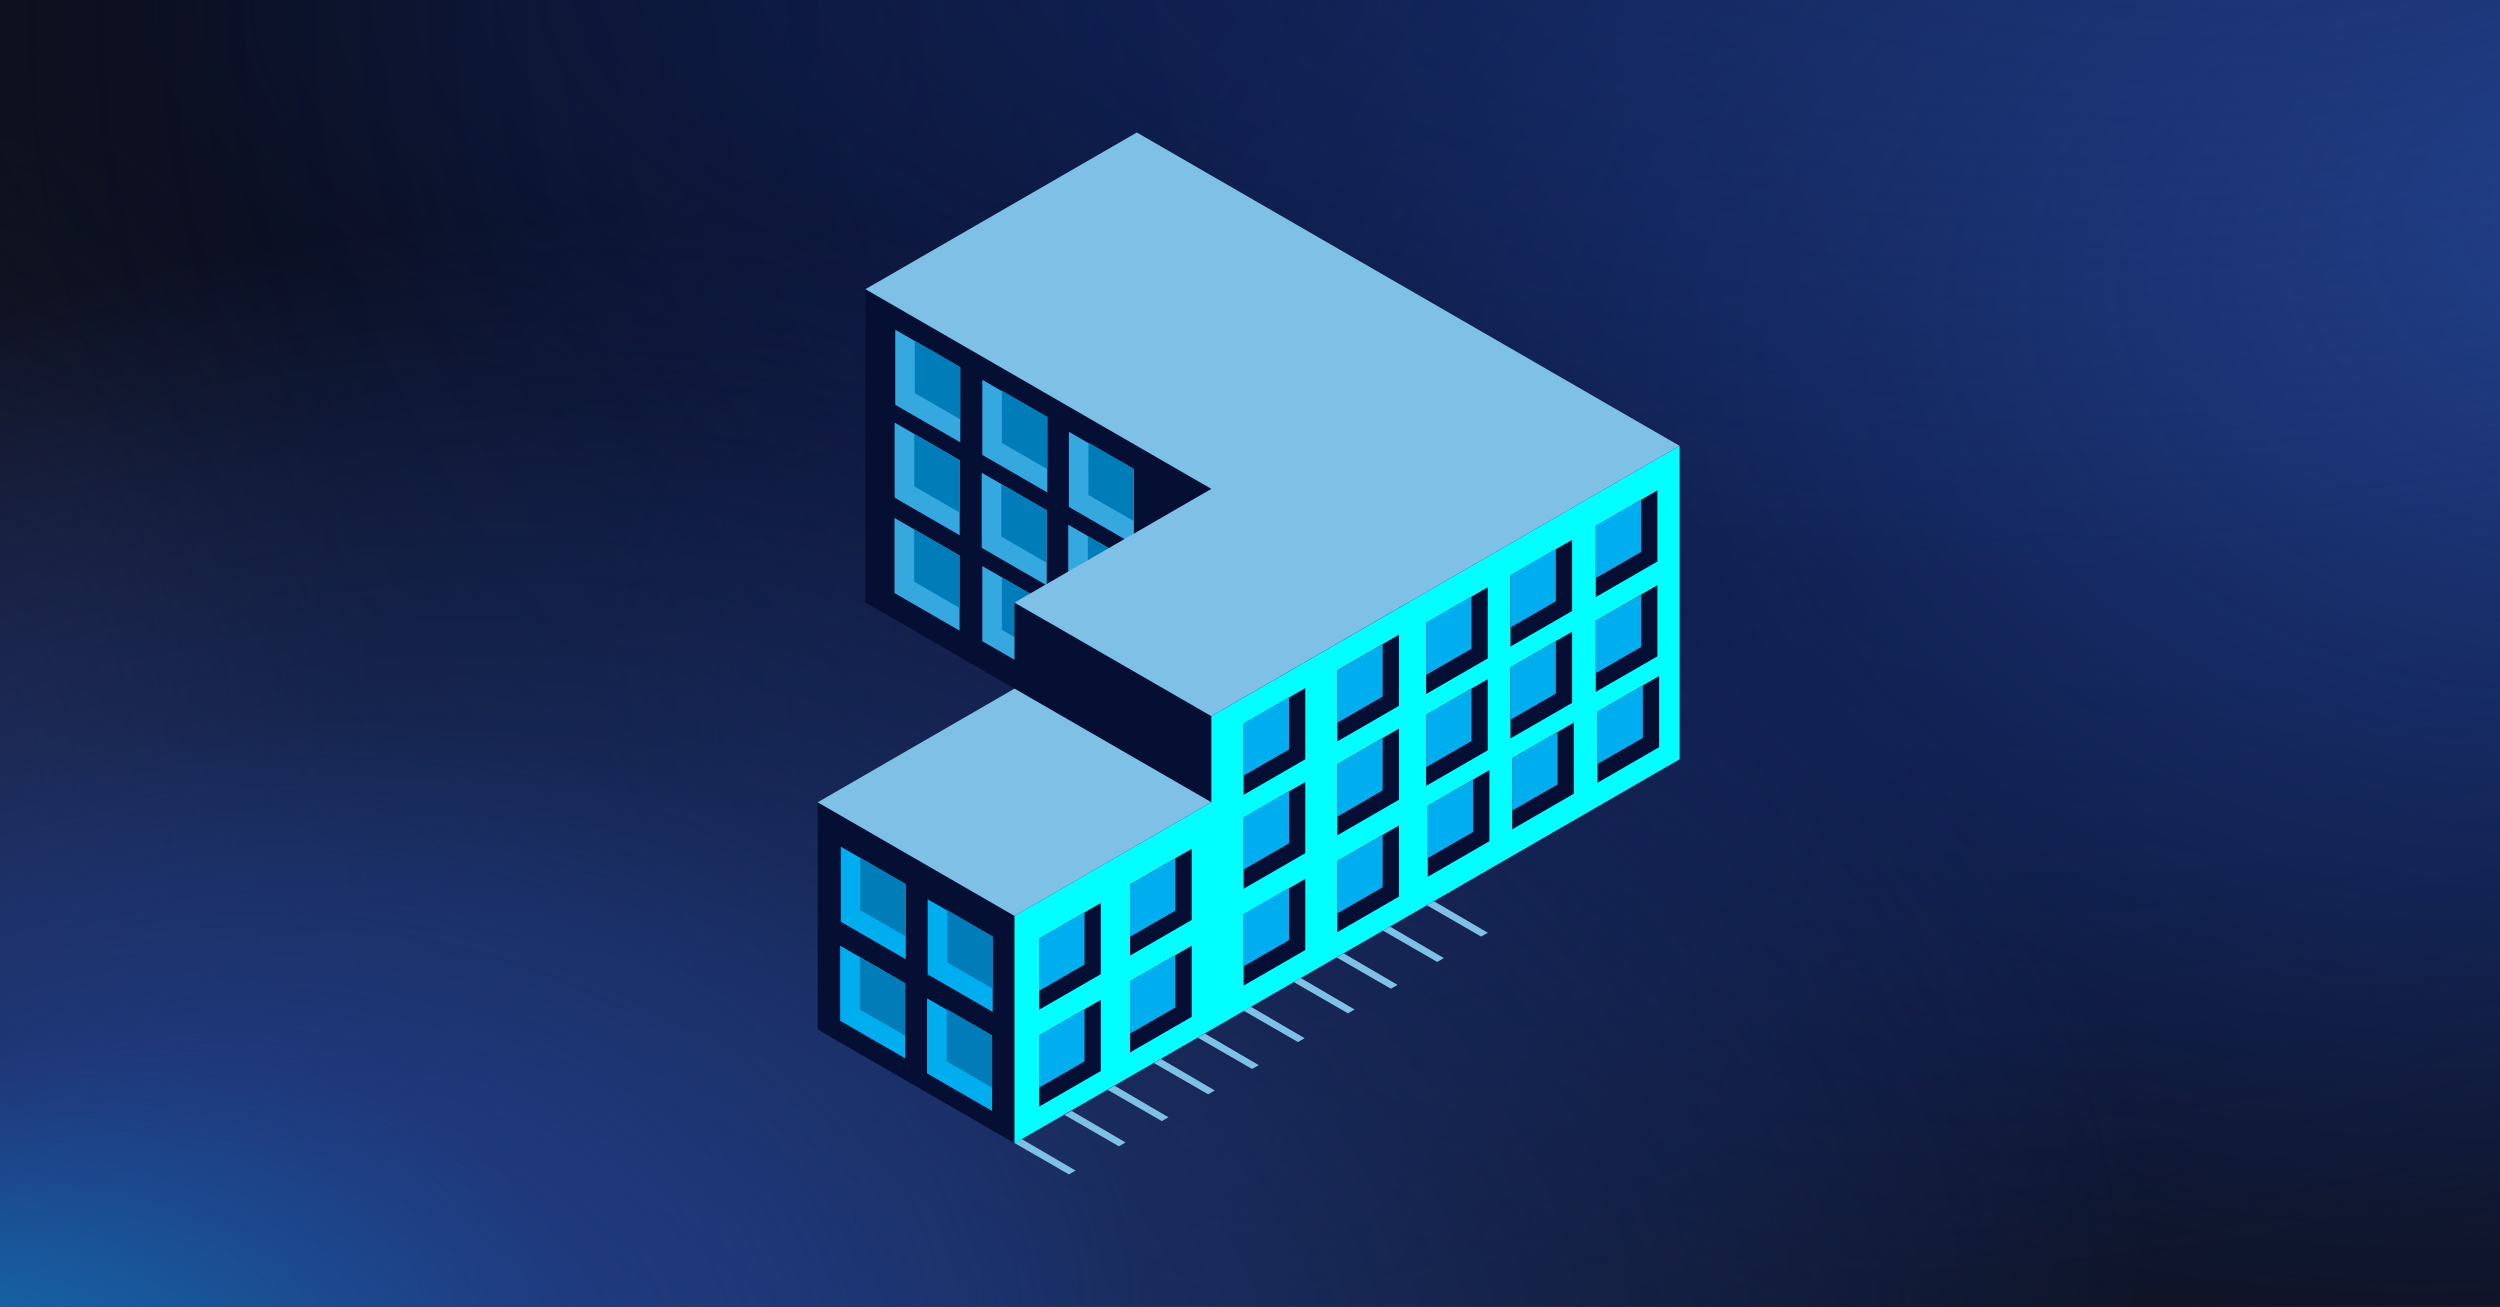 <?xml version="1.0" encoding="UTF-8"?><svg xmlns="http://www.w3.org/2000/svg" xmlns:xlink="http://www.w3.org/1999/xlink" viewBox="0 0 1201.3 628"><defs><style>.cls-1{fill:url(#Unbenannter_Verlauf_30-3);}.cls-1,.cls-2,.cls-3,.cls-4,.cls-5,.cls-6,.cls-7,.cls-8,.cls-9,.cls-10,.cls-11,.cls-12,.cls-13,.cls-14,.cls-15,.cls-16,.cls-17,.cls-18,.cls-19,.cls-20{stroke-width:0px;}.cls-2{fill:url(#Unbenannter_Verlauf_30-2);}.cls-21{clip-path:url(#clippath);}.cls-3{fill:none;}.cls-4{fill:url(#Unbenannter_Verlauf_4-2);}.cls-5{fill:url(#Unbenannter_Verlauf_30-4);opacity:.57;}.cls-22{clip-path:url(#clippath-1);}.cls-23{clip-path:url(#clippath-4);}.cls-24{clip-path:url(#clippath-3);}.cls-25{clip-path:url(#clippath-2);}.cls-26{clip-path:url(#clippath-7);}.cls-27{clip-path:url(#clippath-8);}.cls-28{clip-path:url(#clippath-6);}.cls-29{clip-path:url(#clippath-5);}.cls-30{clip-path:url(#clippath-9);}.cls-31{clip-path:url(#clippath-10);}.cls-32{clip-path:url(#clippath-11);}.cls-6{fill:url(#Unbenannter_Verlauf_5);}.cls-7{fill:url(#Unbenannter_Verlauf_4);}.cls-8{fill:url(#Unbenannter_Verlauf_78);}.cls-9{fill:url(#Unbenannter_Verlauf_52);}.cls-10{fill:url(#Unbenannter_Verlauf_47);}.cls-11{fill:url(#Unbenannter_Verlauf_27);}.cls-12{fill:url(#Unbenannter_Verlauf_25);}.cls-13{fill:url(#Unbenannter_Verlauf_30);}.cls-33{isolation:isolate;}.cls-14{fill:#7fc1e6;}.cls-15{fill:#35a8e0;}.cls-16{fill:#0d101e;}.cls-17{fill:#00aeef;}.cls-18{fill:aqua;}.cls-19{fill:#050f34;}.cls-20{fill:#007db8;}</style><radialGradient id="Unbenannter_Verlauf_27" cx="849.69" cy="458.25" fx="849.69" fy="192.73" r="482.39" gradientTransform="translate(-50.62 -306.52) rotate(1.13) scale(.89 .77) skewX(-.11)" gradientUnits="userSpaceOnUse"><stop offset=".29" stop-color="#181a31"/><stop offset=".39" stop-color="#181a31" stop-opacity=".83"/><stop offset=".78" stop-color="#181a31" stop-opacity=".23"/><stop offset="1" stop-color="#181a31" stop-opacity="0"/></radialGradient><radialGradient id="Unbenannter_Verlauf_47" cx="139.01" cy="1048.25" fx="139.01" fy="1048.25" r="264.25" gradientTransform="translate(444.11 -846.38) scale(1.25 1.12)" gradientUnits="userSpaceOnUse"><stop offset="0" stop-color="#181a31"/><stop offset=".29" stop-color="#181a31" stop-opacity=".81"/><stop offset=".76" stop-color="#181a31" stop-opacity=".31"/><stop offset="1" stop-color="#181a31" stop-opacity="0"/></radialGradient><radialGradient id="Unbenannter_Verlauf_4" cx="1785.94" cy="682.61" fx="1785.94" fy="682.61" r="631.93" gradientTransform="translate(-186.8 385.8) scale(.63 .39)" gradientUnits="userSpaceOnUse"><stop offset=".06" stop-color="#0d101e"/><stop offset=".18" stop-color="#0d101e" stop-opacity=".86"/><stop offset="1" stop-color="#0d101e" stop-opacity="0"/></radialGradient><radialGradient id="Unbenannter_Verlauf_5" cx="278.86" cy="941" fx="278.86" fy="941" r="307.2" gradientTransform="translate(-186.8 -643.02) scale(.63 1.08)" gradientUnits="userSpaceOnUse"><stop offset=".14" stop-color="#181a31"/><stop offset=".26" stop-color="#181a31" stop-opacity=".83"/><stop offset=".73" stop-color="#181a31" stop-opacity=".23"/><stop offset="1" stop-color="#181a31" stop-opacity="0"/></radialGradient><radialGradient id="Unbenannter_Verlauf_4-2" cx="748.14" cy="61.65" fx="748.14" fy="61.65" r="630.83" gradientTransform="translate(-173.76 -62.86) scale(.6 .52)" xlink:href="#Unbenannter_Verlauf_4"/><radialGradient id="Unbenannter_Verlauf_25" cx="293.03" cy="2718.82" fx="-55.64" fy="2796.75" r="850.28" gradientTransform="translate(1165.5 2002.48) rotate(-180) scale(1.02 .73)" gradientUnits="userSpaceOnUse"><stop offset=".42" stop-color="#050f34"/><stop offset=".57" stop-color="#050f34" stop-opacity=".88"/><stop offset=".78" stop-color="#050f34" stop-opacity=".53"/><stop offset="1" stop-color="#050f34" stop-opacity="0"/></radialGradient><radialGradient id="Unbenannter_Verlauf_52" cx="2126.77" cy="489.64" fx="2312.62" fy="243.9" r="790.72" gradientTransform="translate(-672.45 -70.09) scale(.85 .63)" gradientUnits="userSpaceOnUse"><stop offset=".11" stop-color="#203c83"/><stop offset=".46" stop-color="#203c83" stop-opacity=".53"/><stop offset=".78" stop-color="#203c83" stop-opacity=".15"/><stop offset=".94" stop-color="#203c83" stop-opacity="0"/></radialGradient><radialGradient id="Unbenannter_Verlauf_30" cx="300.6" cy="1133.83" fx="50.59" fy="1395.31" r="850.28" gradientTransform="translate(25.52 -126.44) scale(.93 .66)" gradientUnits="userSpaceOnUse"><stop offset="0" stop-color="#203c83"/><stop offset=".14" stop-color="#203c83" stop-opacity=".95"/><stop offset=".32" stop-color="#203c83" stop-opacity=".81"/><stop offset=".53" stop-color="#203c83" stop-opacity=".58"/><stop offset=".77" stop-color="#203c83" stop-opacity=".27"/><stop offset=".94" stop-color="#203c83" stop-opacity="0"/></radialGradient><radialGradient id="Unbenannter_Verlauf_30-2" cx="148.93" cy="1137.9" fx="14.35" fy="1278.66" r="457.71" xlink:href="#Unbenannter_Verlauf_30"/><radialGradient id="Unbenannter_Verlauf_30-3" cx="60.51" cy="1140.27" fx="-6.78" fy="1210.65" r="228.85" xlink:href="#Unbenannter_Verlauf_30"/><radialGradient id="Unbenannter_Verlauf_30-4" cx="706.35" cy="2134.69" fx="639.06" fy="2205.07" r="228.85" gradientTransform="translate(3541.15 2700.83) rotate(-180) scale(3.79 1.26)" xlink:href="#Unbenannter_Verlauf_30"/><radialGradient id="Unbenannter_Verlauf_78" cx="362.8" cy="1189.33" fx="29.39" fy="1290.37" r="455.54" gradientTransform="translate(-146.77 153.74) scale(.6 .45)" gradientUnits="userSpaceOnUse"><stop offset="0" stop-color="#00aee9" stop-opacity=".8"/><stop offset=".06" stop-color="#00aee9" stop-opacity=".73"/><stop offset=".29" stop-color="#00aee9" stop-opacity=".47"/><stop offset=".5" stop-color="#00aee9" stop-opacity=".27"/><stop offset=".68" stop-color="#00aee9" stop-opacity=".12"/><stop offset=".83" stop-color="#00aee9" stop-opacity=".03"/><stop offset=".93" stop-color="#00aee9" stop-opacity="0"/></radialGradient><clipPath id="clippath"><rect class="cls-3" x="455.2" y="437.33" width="21.81" height="37.76"/></clipPath><clipPath id="clippath-1"><rect class="cls-3" x="413.4" y="412.17" width="21.81" height="37.76"/></clipPath><clipPath id="clippath-2"><rect class="cls-3" x="454.91" y="484.86" width="21.81" height="37.76"/></clipPath><clipPath id="clippath-3"><rect class="cls-3" x="413.16" y="459.92" width="21.81" height="37.76"/></clipPath><clipPath id="clippath-4"><rect class="cls-3" x="481.43" y="187.67" width="21.8" height="37.76"/></clipPath><clipPath id="clippath-5"><rect class="cls-3" x="439.56" y="163.71" width="21.8" height="37.76"/></clipPath><clipPath id="clippath-6"><rect class="cls-3" x="481.15" y="232.68" width="21.8" height="37.76"/></clipPath><clipPath id="clippath-7"><rect class="cls-3" x="439.3" y="208.51" width="21.81" height="37.76"/></clipPath><clipPath id="clippath-8"><rect class="cls-3" x="439.24" y="254.33" width="21.81" height="37.76"/></clipPath><clipPath id="clippath-9"><rect class="cls-3" x="481.43" y="277.45" width="21.8" height="37.76"/></clipPath><clipPath id="clippath-10"><rect class="cls-3" x="523.01" y="212.65" width="21.81" height="37.76"/></clipPath><clipPath id="clippath-11"><rect class="cls-3" x="522.73" y="257.66" width="21.81" height="37.76"/></clipPath></defs><g id="Ebene_3"><rect class="cls-16" x="-.35" y="-1" width="1202" height="630"/><path id="Spot_1" class="cls-11" d="m1130.08,20.66c0,154.45-90.62,288.89-224.29,358.27-41.69,21.64-87.54,36.97-136.16,44.6-23.15,3.63-46.92,5.52-71.15,5.52-15.4,0-30.62-.77-45.6-2.26-1.59-.15-3.19-.32-4.77-.49-118.01-12.99-221.49-71-290.73-155.43-7.95-9.66-15.42-19.68-22.42-30.01-43.07-63.54-68.04-139.11-68.04-220.2,0-7.27.2-14.48.6-21.66h861.96c.41,7.17.6,14.39.6,21.66Z"/><ellipse id="Spot_2" class="cls-10" cx="618.21" cy="331.96" rx="330.96" ry="297.04"/><path id="Spot_4" class="cls-7" d="m1201.65,464.85v164.15h-654.42c.99-28.15,10.76-55.05,27.81-79.8,12.42-18.06,28.73-34.98,48.31-50.41,36.09-28.45,83.31-51.84,137.92-68.01,1.13-.34,2.28-.67,3.42-1,26.68-7.71,55.1-13.71,84.8-17.73,28.72-3.9,58.66-5.96,89.43-5.96,5.78,0,11.52.07,17.24.22,94.3,2.37,179.97,24.11,245.48,58.55Z"/><path id="Spot_5" class="cls-6" d="m185.78,378.72c0,100.27-22.95,190.05-59.12,250.28H-.35V52.34c6.07-1.3,12.24-1.97,18.48-1.97,55.58,0,104.85,52.98,135.36,134.59,20.3,54.31,32.29,121.3,32.29,193.76Z"/><path id="Spot_7" class="cls-4" d="m649.62-1c-1.56,64.5-28,124.08-71.86,172.7-10.41,11.54-21.78,22.45-34.06,32.68-17.28,14.4-36.31,27.42-56.82,38.83-14.62,8.15-29.97,15.47-45.98,21.89h0c-50.21,20.15-106.8,31.48-166.65,31.48-45.54,0-89.18-6.56-129.57-18.57C88.93,261.45,39.39,234.49-.35,200.05V-1h649.97Z"/><path id="Spot_6" class="cls-12" d="m-.35,19.5C-.35,12.64-.19,5.8.14-1h1201.51v584.25c-102.16,29.5-214.09,45.74-331.44,45.74-198.45,0-381.41-46.5-527.83-124.78-13.01-6.94-25.72-14.14-38.14-21.6-104.24-62.49-187.13-141.93-239.95-232.22-15.88-27.14-29.06-55.27-39.27-84.22C8.45,119.2-.35,70.07-.35,19.5Z"/><path id="Spot_3" class="cls-9" d="m1201.65-1v630h-482.46c-126.56-73.88-216.04-177.72-246.06-295.92-3.19-12.49-5.69-25.14-7.5-37.94-2.35-16.44-3.54-33.13-3.54-50.01,0-89.48,33.64-173.47,92.6-246.13h646.97Z"/><path id="Spot_6-2" class="cls-13" d="m1093.07,610.55c0,6.17-.14,12.33-.44,18.45H-.35V103.11c92.93-26.55,194.75-41.17,301.5-41.17,180.53,0,346.95,41.85,480.15,112.32,11.83,6.25,23.4,12.73,34.69,19.44,94.83,56.25,170.23,127.75,218.27,209.03,14.44,24.43,26.44,49.75,35.72,75.8,15.08,42.29,23.08,86.51,23.08,132.03Z"/><path id="Spot_6-3" class="cls-2" d="m588.24,619.07c0,3.32-.08,6.64-.24,9.93H-.35v-283.08c50.02-14.29,104.83-22.16,162.3-22.16,97.18,0,186.77,22.53,258.46,60.46,6.37,3.36,12.6,6.85,18.68,10.47,51.05,30.28,91.63,68.77,117.5,112.52,7.78,13.15,14.23,26.78,19.23,40.8,8.12,22.76,12.42,46.57,12.42,71.07Z"/><path id="Spot_6-4" class="cls-1" d="m293.94,624.03c0,1.66-.04,3.32-.12,4.97H-.35v-141.54c25.01-7.15,52.42-11.08,81.15-11.08,48.59,0,93.38,11.26,129.23,30.23,3.18,1.68,6.3,3.43,9.34,5.23,25.52,15.14,45.82,34.38,58.75,56.26,3.89,6.57,7.12,13.39,9.61,20.4,4.06,11.38,6.21,23.28,6.21,35.54Z"/><path id="Spot_6-5" class="cls-5" d="m-.35,8.5C-.35,5.32-.19,2.15.14-1h1201.51v270.67c-102.16,13.67-214.09,21.19-331.44,21.19-198.45,0-381.41-21.54-527.83-57.81-13.01-3.22-25.72-6.55-38.14-10.01-104.24-28.95-187.13-65.75-239.95-107.58-15.88-12.57-29.06-25.61-39.27-39.01C8.45,54.68-.35,31.92-.35,8.5Z"/><path class="cls-8" d="m397.91,629H-.35v-171.43c23.56-3.46,48.08-5.29,73.25-5.29,162.77,0,298.01,76.33,325,176.72Z"/></g><g id="Ebene_2"><g id="Parkplatz"><polygon class="cls-14" points="487.5 549.25 513.63 564.33 516.83 562.48 490.95 547.34 487.5 549.25"/><polygon class="cls-14" points="511.52 535.74 537.64 550.83 540.85 548.98 514.96 533.83 511.52 535.74"/><polygon class="cls-14" points="532.15 523.63 558.28 538.72 561.48 536.87 535.6 521.72 532.15 523.63"/><polygon class="cls-14" points="554.4 510.75 580.53 525.84 583.73 523.99 557.85 508.84 554.4 510.75"/><polygon class="cls-14" points="575.52 498.58 601.65 513.66 604.85 511.81 578.97 496.67 575.52 498.58"/><polygon class="cls-14" points="597.58 485.65 623.71 500.73 626.91 498.88 601.03 483.74 597.58 485.65"/><polygon class="cls-14" points="621.6 471.86 647.72 486.94 650.92 485.09 625.04 469.95 621.6 471.86"/><polygon class="cls-14" points="642.23 460.03 668.36 475.11 671.56 473.26 645.68 458.12 642.23 460.03"/><polygon class="cls-14" points="664.48 447.15 690.61 462.23 693.81 460.38 667.93 445.24 664.48 447.15"/><polygon class="cls-14" points="685.6 434.97 711.73 450.06 714.93 448.21 689.05 433.06 685.6 434.97"/></g><g id="Fassade_links"><polygon class="cls-19" points="676.67 289.54 546.27 214.25 546.27 214.25 415.86 138.96 415.86 289.54 546.27 364.83 546.27 364.83 676.67 440.12 676.67 289.54"/><polygon class="cls-19" points="487.5 549.34 392.92 494.73 392.92 385.51 487.5 440.12 487.5 549.34"/></g><g id="Fensterrahmen_links"><polygon class="cls-15" points="461.44 212.56 430.19 194.52 430.19 158.43 461.44 176.47 461.44 212.56"/><polygon class="cls-15" points="503.27 236.64 472.02 218.6 472.02 182.51 503.27 200.56 503.27 236.64"/><polygon class="cls-15" points="461.15 257.21 429.9 239.16 429.9 203.08 461.15 221.12 461.15 257.21"/><polygon class="cls-15" points="502.98 281.29 471.73 263.25 471.73 227.16 502.98 245.21 502.98 281.29"/><polygon class="cls-17" points="435.25 460.96 404 442.92 404 406.83 435.25 424.88 435.25 460.96"/><polygon class="cls-17" points="477 486.24 445.75 468.2 445.75 432.11 477 450.15 477 486.24"/><polygon class="cls-17" points="434.96 508.56 403.71 490.51 403.71 454.43 434.96 472.47 434.96 508.56"/><polygon class="cls-17" points="476.71 533.83 445.46 515.79 445.46 479.7 476.71 497.75 476.71 533.83"/><polygon class="cls-15" points="461.09 303.03 429.83 284.99 429.83 248.9 461.09 266.95 461.09 303.03"/><polygon class="cls-15" points="503.27 326.16 472.02 308.11 472.02 272.02 503.27 290.07 503.27 326.16"/><polygon class="cls-15" points="544.86 261.63 513.61 243.58 513.61 207.5 544.86 225.54 544.86 261.63"/><polygon class="cls-15" points="544.57 306.28 513.32 288.23 513.32 252.14 544.57 270.19 544.57 306.28"/></g><g id="Fensterglas_links"><g class="cls-33"><g class="cls-21"><polyline class="cls-20" points="455.2 437.33 455.2 462.5 477.01 475.09 477.01 449.92 455.2 437.33"/></g></g><g class="cls-33"><g class="cls-22"><polyline class="cls-20" points="413.4 412.17 413.4 437.36 435.21 449.94 435.21 424.76 413.4 412.17"/></g></g><g class="cls-33"><g class="cls-25"><polyline class="cls-20" points="454.91 484.86 454.91 510.03 476.72 522.62 476.72 497.44 454.91 484.86"/></g></g><g class="cls-33"><g class="cls-24"><polyline class="cls-20" points="413.16 459.92 413.16 485.09 434.97 497.68 434.97 472.5 413.16 459.92"/></g></g><g class="cls-33"><g class="cls-23"><polyline class="cls-20" points="481.43 187.67 481.43 212.85 503.23 225.43 503.23 200.26 481.43 187.67"/></g></g><g class="cls-33"><g class="cls-29"><polyline class="cls-20" points="439.56 163.71 439.56 188.89 461.35 201.47 461.35 176.3 439.56 163.71"/></g></g><g class="cls-33"><g class="cls-28"><polyline class="cls-20" points="481.15 232.68 481.15 257.85 502.94 270.44 502.94 245.27 481.15 232.68"/></g></g><g class="cls-33"><g class="cls-26"><polyline class="cls-20" points="439.3 208.51 439.3 233.69 461.11 246.28 461.11 221.09 439.3 208.51"/></g></g><g class="cls-33"><g class="cls-27"><polyline class="cls-20" points="439.24 254.33 439.24 279.51 461.05 292.1 461.05 266.92 439.24 254.33"/></g></g><g class="cls-33"><g class="cls-30"><polyline class="cls-20" points="481.43 277.45 481.43 302.63 503.23 315.22 503.23 290.04 481.43 277.45"/></g></g><g class="cls-33"><g class="cls-31"><polyline class="cls-20" points="523.01 212.65 523.01 237.83 544.82 250.42 544.82 225.24 523.01 212.65"/></g></g><g class="cls-33"><g class="cls-32"><polyline class="cls-20" points="522.73 257.66 522.73 282.83 544.53 295.43 544.53 270.24 522.73 257.66"/></g></g></g><polygon id="Fassade_klein" class="cls-19" points="487.5 289.54 582.09 344.15 582.09 384.47 487.5 329.86 487.5 289.54"/><polygon id="Fassade_rechts" class="cls-18" points="807.08 214.25 676.67 289.54 676.67 289.54 582.09 344.15 582.09 385.51 487.5 440.12 487.5 549.34 582.09 494.73 582.09 494.73 676.67 440.12 676.67 440.12 807.08 364.83 807.08 214.25"/><g id="Fensterrahmen_rechts"><polygon class="cls-19" points="528.94 468.11 499.32 485.21 499.32 451 528.94 433.9 528.94 468.11"/><polygon class="cls-19" points="572.63 442.07 543 459.18 543 424.97 572.63 407.86 572.63 442.07"/><polygon class="cls-19" points="627.21 409.96 597.58 427.06 597.58 392.85 627.21 375.75 627.21 409.96"/><polygon class="cls-19" points="672.21 384.3 642.59 401.4 642.59 367.2 672.21 350.09 672.21 384.3"/><polygon class="cls-19" points="528.94 514.65 499.32 531.75 499.32 497.55 528.94 480.44 528.94 514.65"/><polygon class="cls-19" points="572.63 488.62 543 505.72 543 471.51 572.63 454.41 572.63 488.62"/><polygon class="cls-19" points="627.21 456.5 597.58 473.6 597.58 439.4 627.21 422.29 627.21 456.5"/><polygon class="cls-19" points="672.21 430.84 642.59 447.95 642.59 413.74 672.21 396.64 672.21 430.84"/><polygon class="cls-19" points="755.44 293.58 725.81 310.69 725.81 276.48 755.44 259.37 755.44 293.58"/><polygon class="cls-19" points="796.43 269.81 766.8 286.92 766.8 252.71 796.43 235.6 796.43 269.81"/><polygon class="cls-19" points="755.44 303.52 755.44 337.73 725.81 354.84 725.81 320.67 755.44 303.52"/><polygon class="cls-19" points="796.43 281.15 796.43 315.36 766.8 332.46 766.8 298.3 796.43 281.15"/><polygon class="cls-19" points="756.26 347.19 756.26 381.4 726.63 398.51 726.63 364.34 756.26 347.19"/><polygon class="cls-19" points="797.24 324.82 797.24 359.03 767.62 376.14 767.62 341.97 797.24 324.82"/><polygon class="cls-19" points="714.88 316.39 685.26 333.5 685.26 299.29 714.88 282.18 714.88 316.39"/><polygon class="cls-19" points="714.88 326.34 714.88 360.54 685.26 377.65 685.26 343.48 714.88 326.34"/><polygon class="cls-19" points="715.7 370.01 715.7 404.21 686.07 421.32 686.07 387.15 715.7 370.01"/><polygon class="cls-19" points="627.21 364.84 597.58 381.94 597.58 347.73 627.21 330.63 627.21 364.84"/><polygon class="cls-19" points="672.21 339.18 642.59 356.28 642.59 322.08 672.21 304.97 672.21 339.18"/></g><g id="Fensterglas_rechts"><polygon class="cls-17" points="521.12 463.51 499.32 476.1 499.32 450.93 521.12 438.34 521.12 463.51"/><polygon class="cls-17" points="564.8 437.57 543 450.15 543 424.98 564.8 412.39 564.8 437.57"/><polygon class="cls-17" points="619.39 405.24 597.58 417.83 597.58 392.66 619.39 380.07 619.39 405.24"/><polygon class="cls-17" points="664.39 379.82 642.59 392.41 642.59 367.24 664.39 354.65 664.39 379.82"/><polygon class="cls-17" points="521.12 510.03 499.32 522.62 499.32 497.44 521.12 484.85 521.12 510.03"/><polygon class="cls-17" points="564.8 484.08 543 496.67 543 471.49 564.8 458.91 564.8 484.08"/><polygon class="cls-17" points="619.39 451.76 597.58 464.35 597.58 439.17 619.39 426.58 619.39 451.76"/><polygon class="cls-17" points="664.39 426.34 642.59 438.93 642.59 413.75 664.39 401.16 664.39 426.34"/><polygon class="cls-17" points="747.62 288.93 725.81 301.52 725.81 276.34 747.62 263.75 747.62 288.93"/><polygon class="cls-17" points="788.61 265.18 766.8 277.77 766.8 252.6 788.61 240.01 788.61 265.18"/><polygon class="cls-17" points="747.62 333.26 725.81 345.84 725.81 320.67 747.62 308.08 747.62 333.26"/><polygon class="cls-17" points="788.61 310.88 766.8 323.47 766.8 298.3 788.61 285.71 788.61 310.88"/><polygon class="cls-17" points="748.43 376.93 726.63 389.52 726.63 364.34 748.43 351.75 748.43 376.93"/><polygon class="cls-17" points="789.42 354.56 767.62 367.14 767.62 341.97 789.42 329.38 789.42 354.56"/><polygon class="cls-17" points="707.06 311.74 685.26 324.33 685.26 299.15 707.06 286.56 707.06 311.74"/><polygon class="cls-17" points="707.06 356.07 685.26 368.66 685.26 343.48 707.06 330.89 707.06 356.07"/><polygon class="cls-17" points="707.88 399.74 686.07 412.33 686.07 387.15 707.88 374.56 707.88 399.74"/><polygon class="cls-17" points="619.39 360.13 597.58 372.71 597.58 347.54 619.39 334.95 619.39 360.13"/><polygon class="cls-17" points="664.39 334.7 642.59 347.29 642.59 322.12 664.39 309.53 664.39 334.7"/></g><g id="Dach"><polygon class="cls-14" points="807.08 214.25 676.67 138.96 676.67 138.96 546.26 63.67 415.86 138.96 546.27 214.25 546.27 214.25 582.08 234.92 487.5 289.54 582.09 344.15 676.64 289.52 676.67 289.54 807.08 214.25"/><polygon class="cls-14" points="487.5 440.12 392.92 385.51 487.5 330.9 582.09 385.51 487.5 440.12"/></g></g></svg>